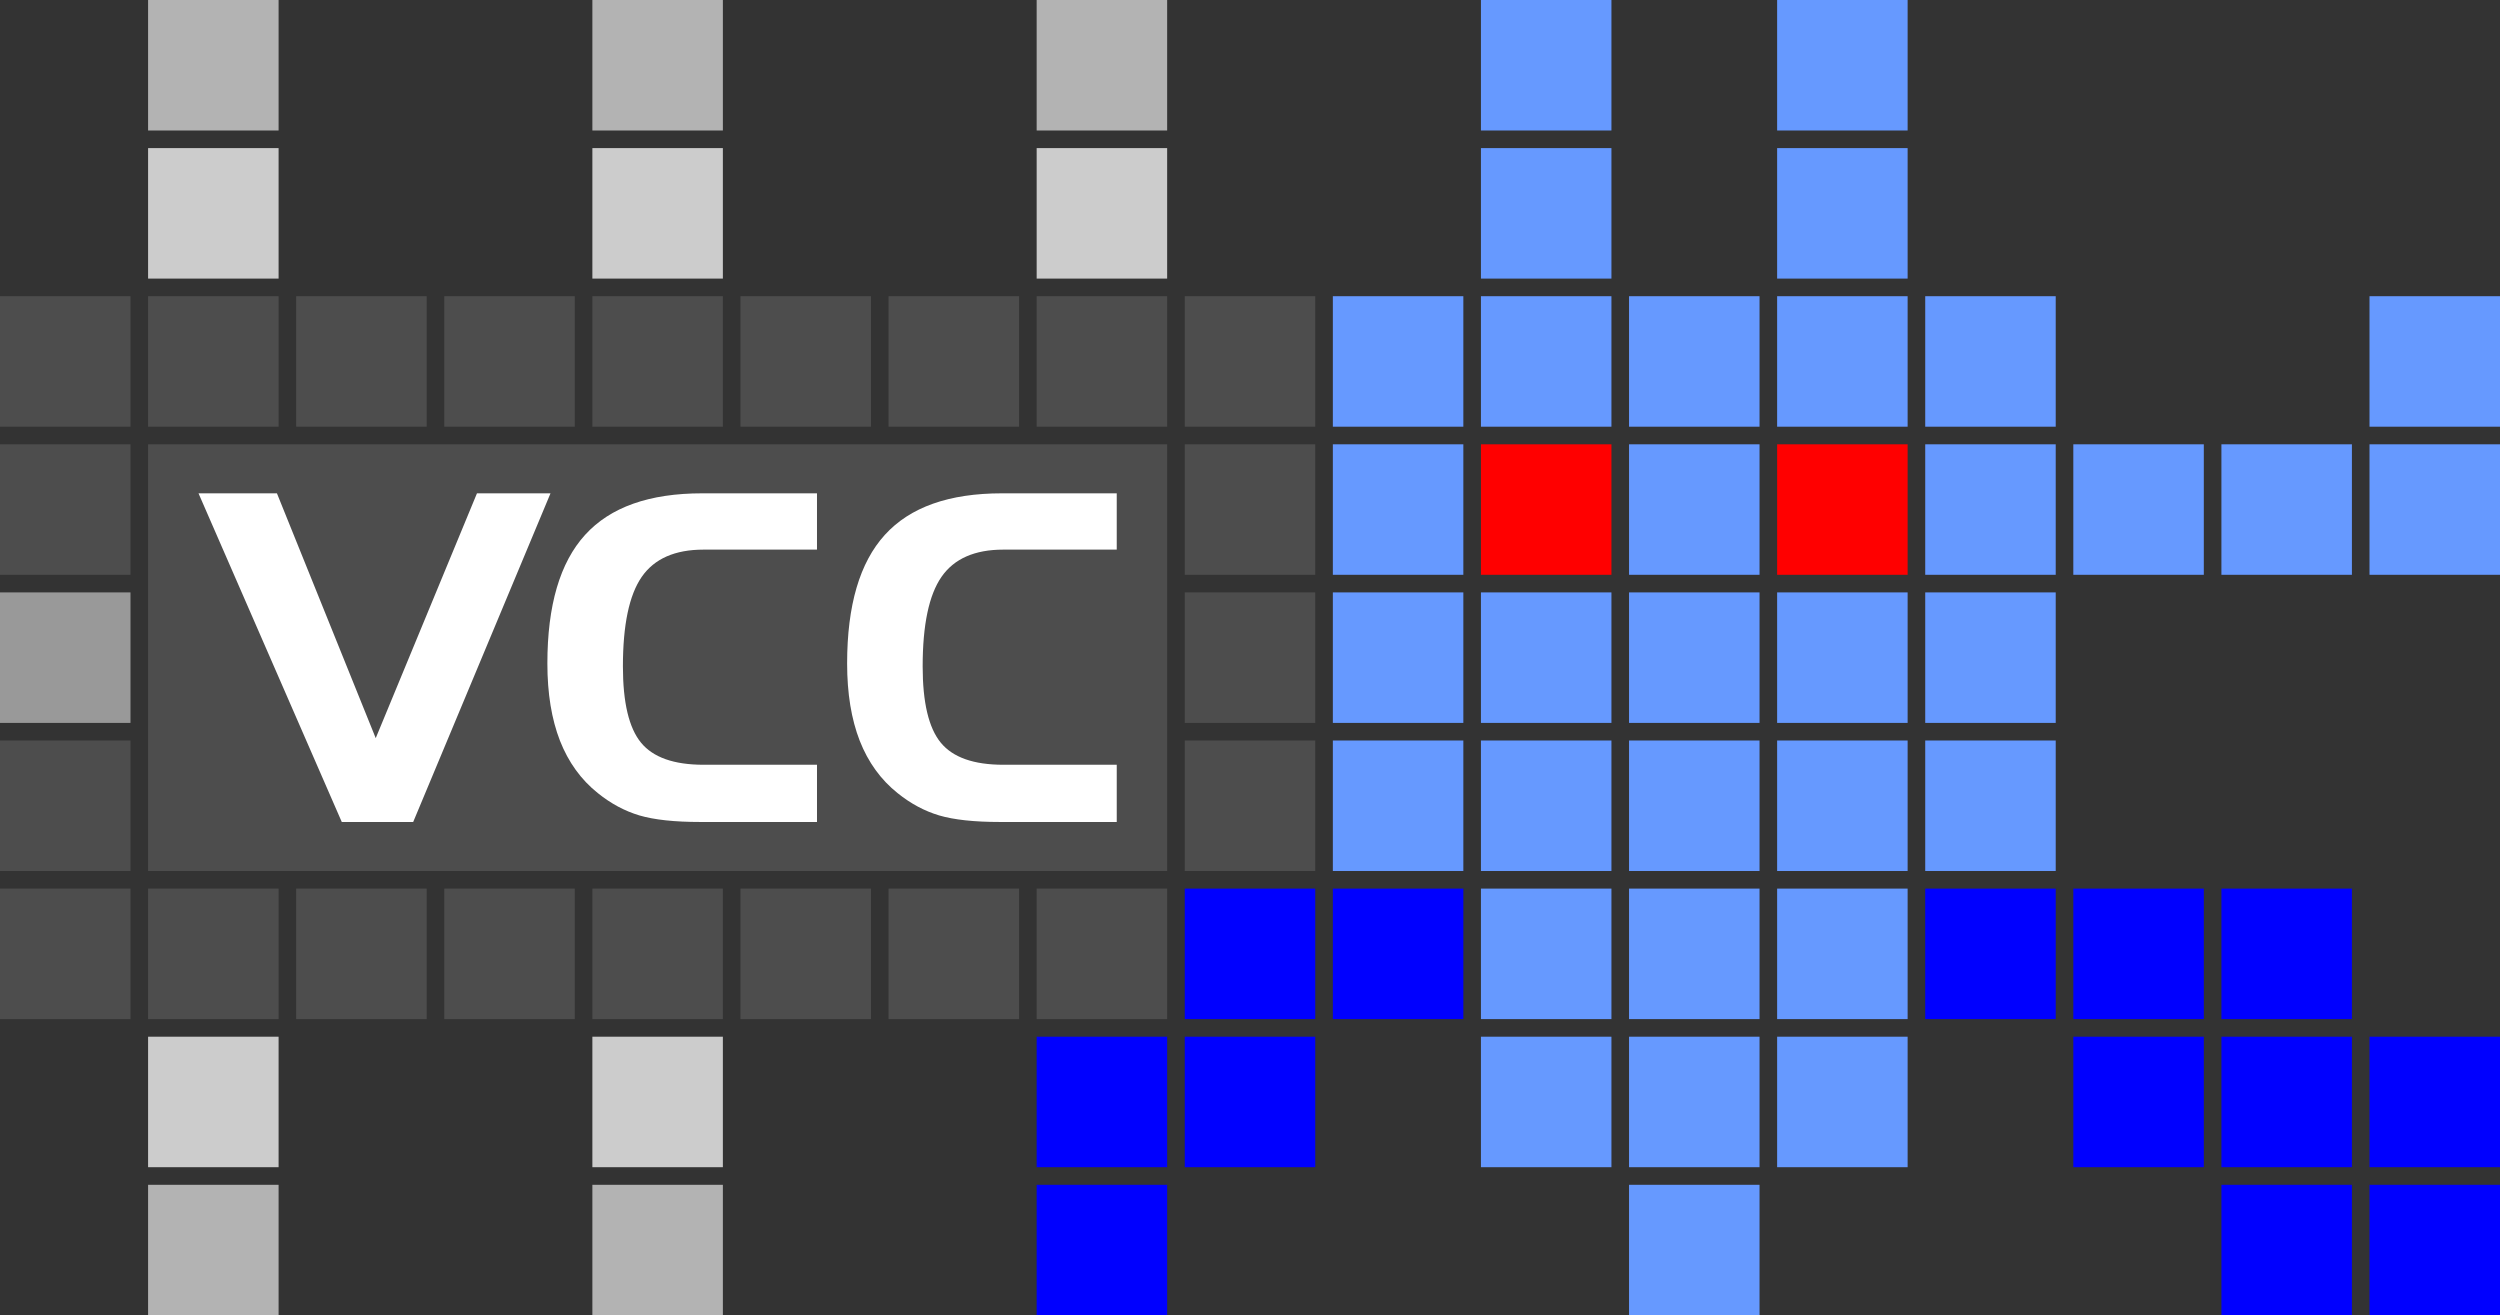 <?xml version="1.0" encoding="UTF-8"?> <!-- Creator: CorelDRAW --> <svg xmlns="http://www.w3.org/2000/svg" xmlns:xlink="http://www.w3.org/1999/xlink" xmlns:xodm="http://www.corel.com/coreldraw/odm/2003" xml:space="preserve" width="142.055mm" height="74.738mm" version="1.1" style="shape-rendering:geometricPrecision; text-rendering:geometricPrecision; image-rendering:optimizeQuality; fill-rule:evenodd; clip-rule:evenodd" viewBox="0 0 7923.81 4168.87"><rect x="0" y="0" width="7923.81" height="4168.87" fill="#333333" stroke="none"/> <defs> <style type="text/css"> <![CDATA[ .fil5 {fill:none} .fil2 {fill:blue} .fil0 {fill:#4D4D4D} .fil3 {fill:#6699FF} .fil6 {fill:#999999} .fil1 {fill:#B3B3B3} .fil4 {fill:#CCCCCC} .fil7 {fill:red} .fil8 {fill:white;fill-rule:nonzero} ]]> </style> </defs> <g id="Ebene_x0020_1">  <g id="_585683337568"> <rect class="fil0" x="469.39" y="1408.24" width="3229.93" height="1352.41"></rect> <rect class="fil1" x="469.39" y="3755.26" width="413.61" height="413.61"></rect> <rect class="fil1" x="1877.55" y="3755.26" width="413.61" height="413.61"></rect> <rect class="fil2" x="3285.71" y="3755.26" width="413.61" height="413.61"></rect> <rect class="fil3" x="5163.27" y="3755.26" width="413.61" height="413.61"></rect> <rect class="fil2" x="7040.82" y="3755.26" width="413.61" height="413.61"></rect> <rect class="fil2" x="7510.21" y="3755.26" width="413.61" height="413.61"></rect> <rect class="fil4" x="469.39" y="3285.85" width="413.61" height="413.61"></rect> <rect class="fil4" x="1877.55" y="3285.85" width="413.61" height="413.61"></rect> <rect class="fil2" x="3285.71" y="3285.85" width="413.61" height="413.61"></rect> <rect class="fil2" x="3755.1" y="3285.85" width="413.61" height="413.61"></rect> <rect class="fil3" x="4693.88" y="3285.85" width="413.61" height="413.61"></rect> <rect class="fil3" x="5163.27" y="3285.85" width="413.61" height="413.61"></rect> <rect class="fil3" x="5632.65" y="3285.85" width="413.61" height="413.61"></rect> <rect class="fil2" x="6571.43" y="3285.85" width="413.61" height="413.61"></rect> <rect class="fil2" x="7040.82" y="3285.85" width="413.61" height="413.61"></rect> <rect class="fil2" x="7510.21" y="3285.85" width="413.61" height="413.61"></rect> <rect class="fil0" x="469.39" y="2816.44" width="413.61" height="413.61"></rect> <rect class="fil0" x="-0" y="2816.44" width="413.61" height="413.61"></rect> <rect class="fil0" x="938.78" y="2816.44" width="413.61" height="413.61"></rect> <rect class="fil0" x="1408.16" y="2816.44" width="413.61" height="413.61"></rect> <rect class="fil0" x="1877.55" y="2816.44" width="413.61" height="413.61"></rect> <rect class="fil0" x="2346.94" y="2816.44" width="413.61" height="413.61"></rect> <rect class="fil0" x="2816.33" y="2816.44" width="413.61" height="413.61"></rect> <rect class="fil0" x="3285.71" y="2816.44" width="413.61" height="413.61"></rect> <rect class="fil2" x="4224.49" y="2816.44" width="413.61" height="413.61"></rect> <rect class="fil3" x="4693.88" y="2816.44" width="413.61" height="413.61"></rect> <rect class="fil3" x="5163.27" y="2816.44" width="413.61" height="413.61"></rect> <rect class="fil3" x="5632.65" y="2816.44" width="413.61" height="413.61"></rect> <rect class="fil2" x="6102.04" y="2816.44" width="413.61" height="413.61"></rect> <rect class="fil2" x="6571.43" y="2816.44" width="413.61" height="413.61"></rect> <rect class="fil2" x="7040.82" y="2816.44" width="413.61" height="413.61"></rect> <rect class="fil5" x="6516.11" y="2319.13" width="469.41" height="469.41"></rect> <rect class="fil5" x="6985.52" y="2319.13" width="469.41" height="469.41"></rect> <rect class="fil0" x="-0" y="2347.03" width="413.61" height="413.61"></rect> <rect class="fil6" x="-0" y="1877.64" width="413.61" height="413.61"></rect> <rect class="fil0" x="3755.1" y="2347.03" width="413.61" height="413.61"></rect> <rect class="fil0" x="3755.1" y="1877.64" width="413.61" height="413.61"></rect> <rect class="fil3" x="4224.49" y="2347.03" width="413.61" height="413.61"></rect> <rect class="fil3" x="4224.49" y="1877.64" width="413.61" height="413.61"></rect> <rect class="fil3" x="4693.88" y="2347.03" width="413.61" height="413.61"></rect> <rect class="fil3" x="4693.88" y="1877.64" width="413.61" height="413.61"></rect> <rect class="fil3" x="5163.27" y="2347.03" width="413.61" height="413.61"></rect> <rect class="fil3" x="5163.27" y="1877.64" width="413.61" height="413.61"></rect> <rect class="fil3" x="5632.65" y="2347.03" width="413.61" height="413.61"></rect> <rect class="fil3" x="5632.65" y="1877.64" width="413.61" height="413.61"></rect> <rect class="fil3" x="6102.04" y="2347.03" width="413.61" height="413.61"></rect> <rect class="fil3" x="6102.04" y="1877.64" width="413.61" height="413.61"></rect> <rect class="fil0" x="-0" y="1408.23" width="413.61" height="413.6"></rect> <rect class="fil0" x="3755.1" y="1408.23" width="413.61" height="413.6"></rect> <rect class="fil3" x="4224.49" y="1408.23" width="413.61" height="413.6"></rect> <rect class="fil7" x="4693.88" y="1408.23" width="413.61" height="413.6"></rect> <rect class="fil3" x="5163.27" y="1408.23" width="413.61" height="413.6"></rect> <rect class="fil7" x="5632.65" y="1408.23" width="413.61" height="413.6"></rect> <rect class="fil3" x="6102.04" y="1408.23" width="413.61" height="413.6"></rect> <rect class="fil3" x="6571.43" y="1408.23" width="413.61" height="413.6"></rect> <rect class="fil3" x="7040.82" y="1408.23" width="413.61" height="413.6"></rect> <rect class="fil3" x="7510.21" y="1408.23" width="413.61" height="413.6"></rect> <rect class="fil0" x="469.39" y="938.82" width="413.61" height="413.61"></rect> <g> <rect class="fil2" x="3755.1" y="2816.44" width="413.61" height="413.61"></rect> <rect class="fil0" x="-0" y="938.82" width="413.61" height="413.61"></rect> </g> <rect class="fil0" x="938.78" y="938.82" width="413.61" height="413.61"></rect> <rect class="fil0" x="1408.16" y="938.82" width="413.61" height="413.61"></rect> <rect class="fil0" x="1877.55" y="938.82" width="413.61" height="413.61"></rect> <rect class="fil0" x="2346.94" y="938.82" width="413.61" height="413.61"></rect> <rect class="fil0" x="2816.33" y="938.82" width="413.61" height="413.61"></rect> <rect class="fil0" x="3285.71" y="938.82" width="413.61" height="413.61"></rect> <rect class="fil0" x="3755.1" y="938.82" width="413.61" height="413.61"></rect> <rect class="fil3" x="4224.49" y="938.82" width="413.61" height="413.61"></rect> <rect class="fil3" x="4693.88" y="938.82" width="413.61" height="413.61"></rect> <rect class="fil3" x="5163.27" y="938.82" width="413.61" height="413.61"></rect> <rect class="fil3" x="5632.65" y="938.82" width="413.61" height="413.61"></rect> <rect class="fil3" x="6102.04" y="938.82" width="413.61" height="413.61"></rect> <rect class="fil3" x="7510.21" y="938.82" width="413.61" height="413.61"></rect> <rect class="fil4" x="469.39" y="469.41" width="413.61" height="413.61"></rect> <rect class="fil4" x="1877.55" y="469.41" width="413.61" height="413.61"></rect> <rect class="fil4" x="3285.71" y="469.41" width="413.61" height="413.61"></rect> <rect class="fil3" x="4693.88" y="469.41" width="413.61" height="413.61"></rect> <rect class="fil3" x="5632.65" y="469.41" width="413.61" height="413.61"></rect> <rect class="fil1" x="469.39" y="-0" width="413.61" height="413.61"></rect> <rect class="fil1" x="1877.55" y="-0" width="413.61" height="413.61"></rect> <rect class="fil1" x="3285.71" y="-0" width="413.61" height="413.61"></rect> <rect class="fil3" x="4693.88" y="-0" width="413.61" height="413.61"></rect> <rect class="fil3" x="5632.65" y="-0" width="413.61" height="413.61"></rect> <polygon class="fil8" points="1083.27,2605.29 629.16,1563.58 877.74,1563.58 1190.88,2339.54 1511.76,1563.58 1744.86,1563.58 1309.61,2605.29 "></polygon> <path id="_1" class="fil8" d="M2229.92 1742.04c-90.68,0 -155.97,28.78 -195.87,86.32 -39.9,57.55 -59.72,152.34 -59.72,283.88 0,114.38 19.1,194.89 57.31,241.57 38.2,46.67 104.22,70.12 198.28,70.12l359.56 0 0 181.36 -370.21 0c-81.73,0 -145.81,-7.01 -192.72,-20.79 -46.67,-14.02 -90.44,-37.48 -131.54,-70.61 -53.44,-42.56 -93.34,-97.93 -120.18,-166.12 -26.6,-68.43 -39.9,-149.92 -39.9,-244.95 0,-184.25 39.9,-320.15 119.69,-407.68 79.8,-87.78 203.36,-131.55 370.93,-131.55l363.92 0 0 178.46 -359.56 0z"></path> <path id="_2" class="fil8" d="M3179.98 1742.04c-90.68,0 -155.97,28.78 -195.87,86.32 -39.9,57.55 -59.72,152.34 -59.72,283.88 0,114.38 19.1,194.89 57.31,241.57 38.2,46.67 104.22,70.12 198.28,70.12l359.56 0 0 181.36 -370.21 0c-81.73,0 -145.81,-7.01 -192.72,-20.79 -46.67,-14.02 -90.44,-37.48 -131.54,-70.61 -53.44,-42.56 -93.34,-97.93 -120.18,-166.12 -26.6,-68.43 -39.9,-149.92 -39.9,-244.95 0,-184.25 39.9,-320.15 119.69,-407.68 79.8,-87.78 203.36,-131.55 370.93,-131.55l363.92 0 0 178.46 -359.56 0z"></path> </g> </g> </svg> 